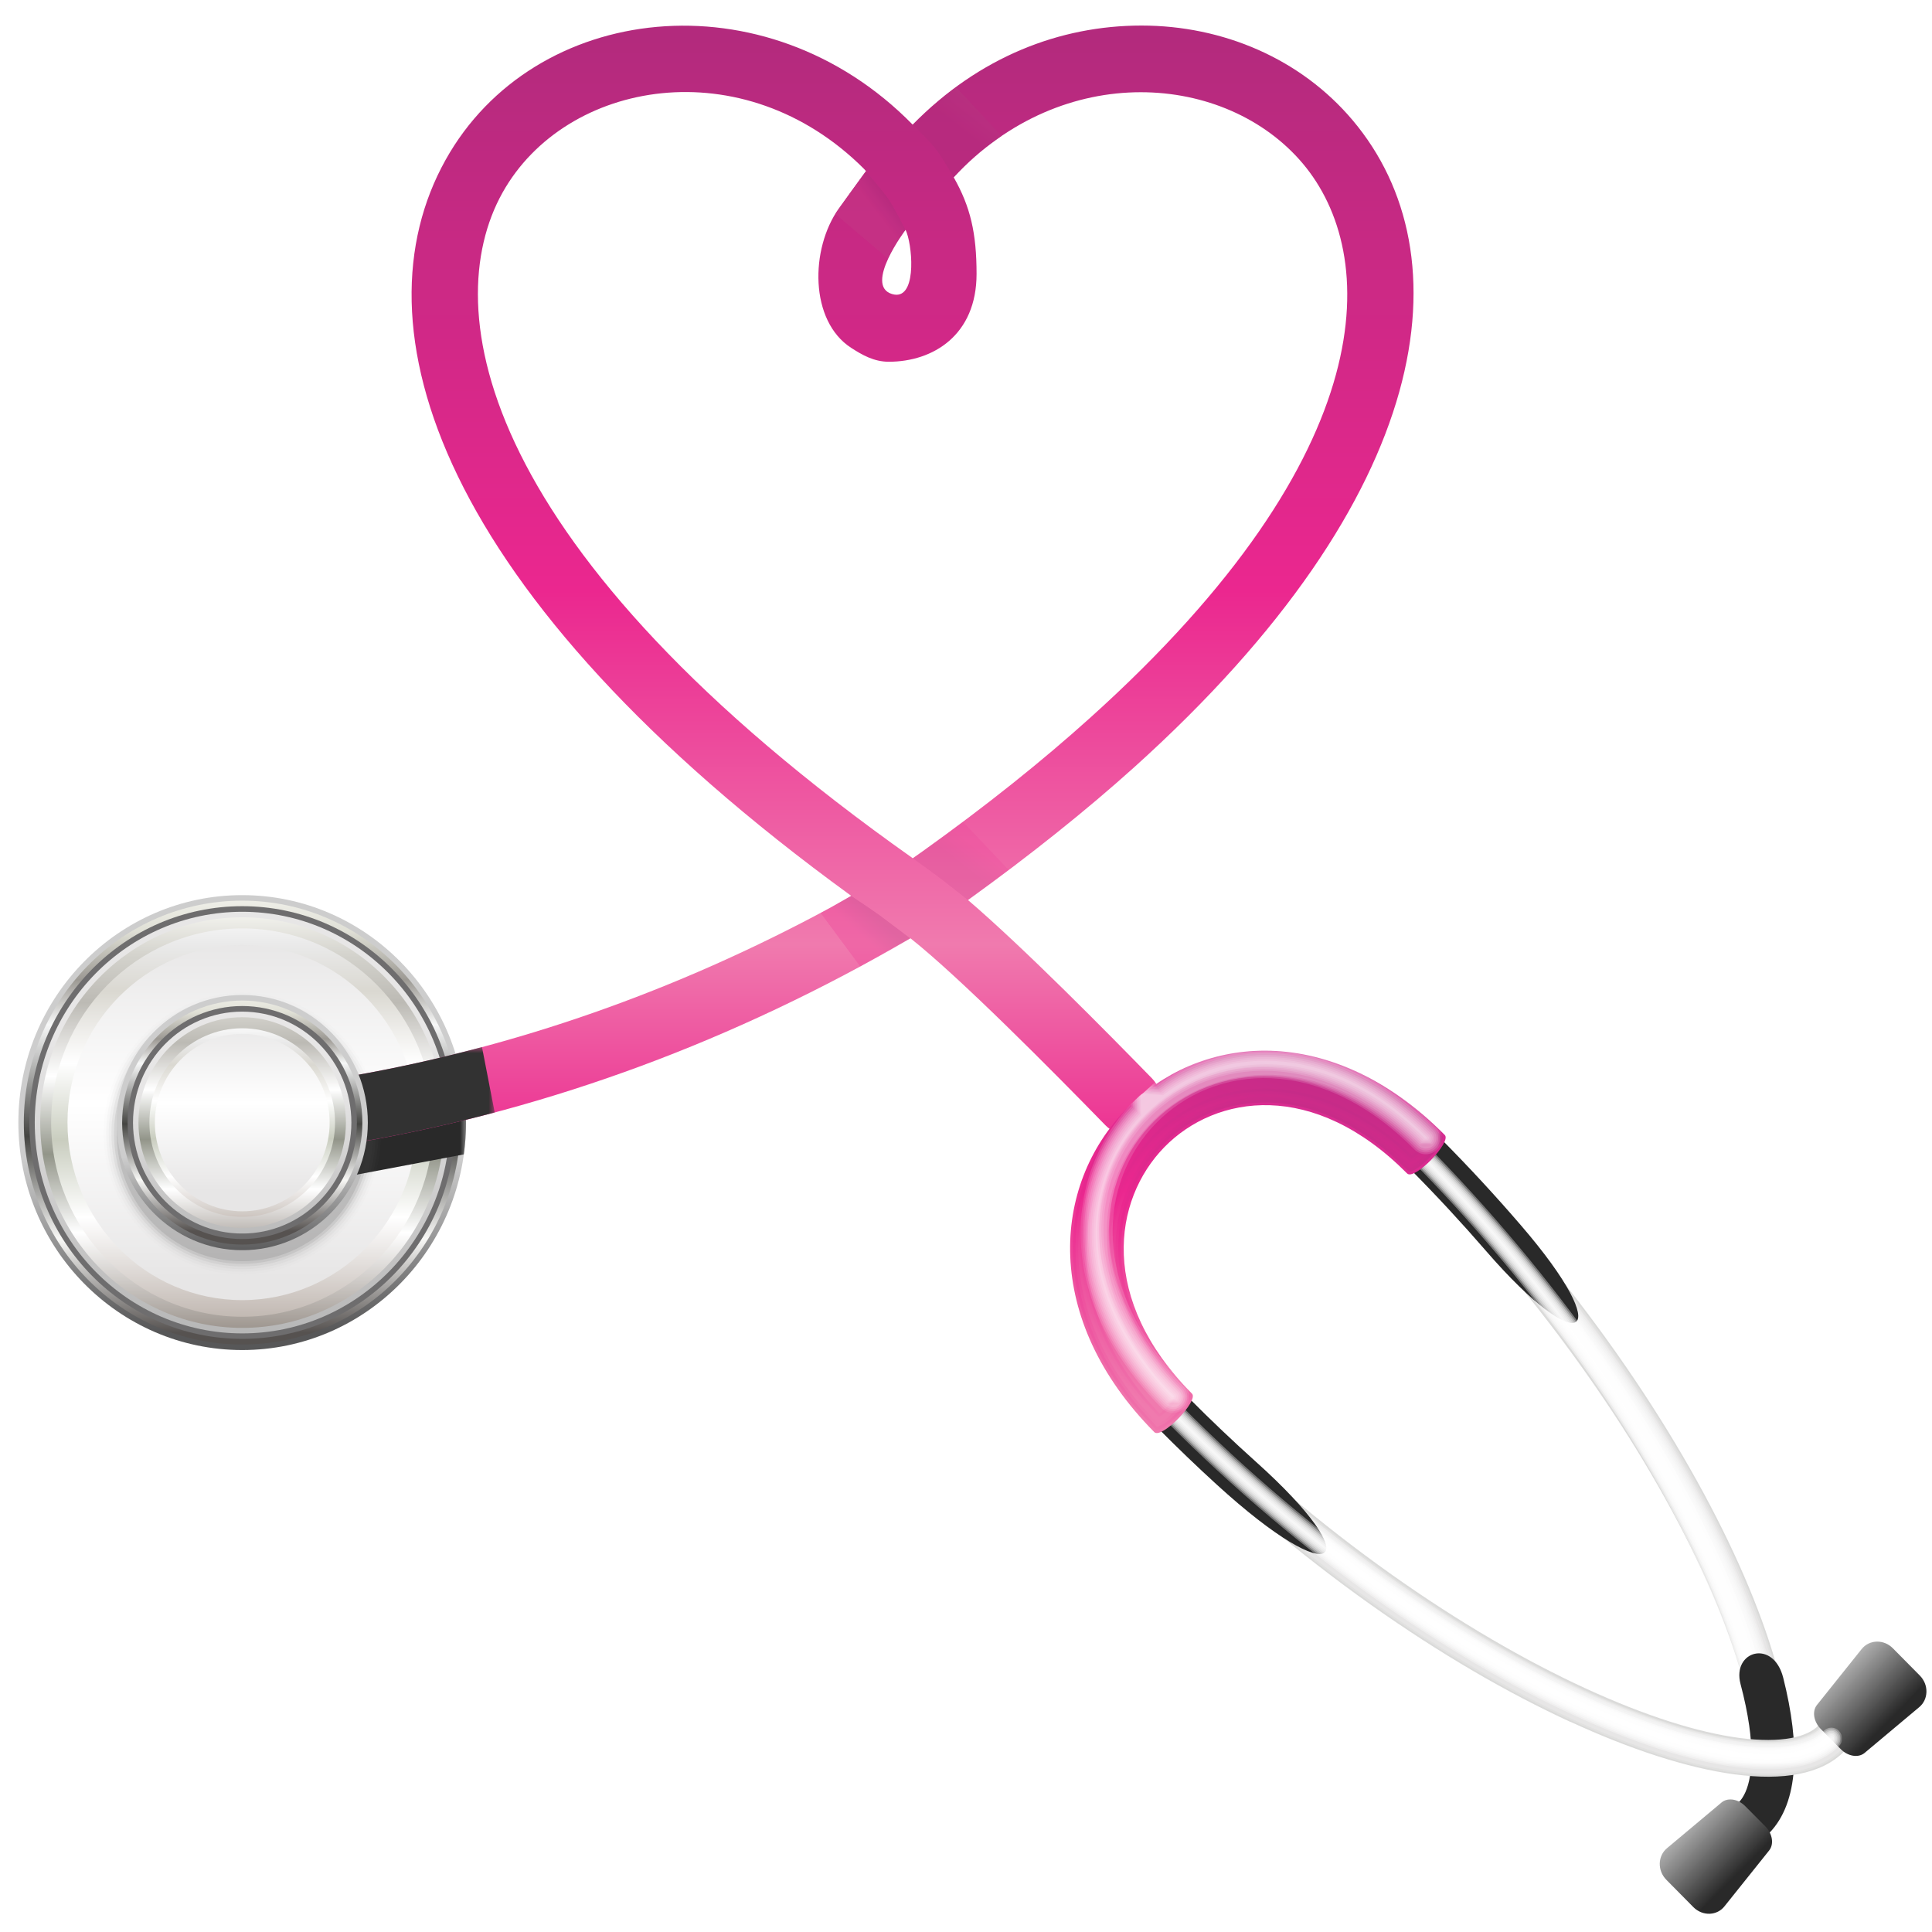 <?xml version="1.0" encoding="UTF-8"?> <svg xmlns="http://www.w3.org/2000/svg" xmlns:xlink="http://www.w3.org/1999/xlink" id="Layer_2" viewBox="0 0 314.62 314.62"><defs><style> .cls-1 { clip-path: url(#clippath-76); } .cls-2 { fill: #8c8c8c; } .cls-2, .cls-3, .cls-4, .cls-5, .cls-6, .cls-7, .cls-8, .cls-9, .cls-10, .cls-11, .cls-12, .cls-13 { fill-rule: evenodd; } .cls-14 { clip-path: url(#clippath-51); } .cls-15 { clip-path: url(#clippath-34); } .cls-16 { fill: url(#linear-gradient-15); } .cls-17 { fill: url(#linear-gradient-13); } .cls-18 { clip-path: url(#clippath-107); } .cls-19 { fill: url(#linear-gradient-28); } .cls-20 { clip-path: url(#clippath-38); } .cls-21 { clip-path: url(#clippath-21); } .cls-22 { opacity: .02; } .cls-23 { clip-path: url(#clippath-6); } .cls-24 { clip-path: url(#clippath-7); } .cls-25 { clip-path: url(#clippath-17); } .cls-26 { clip-path: url(#clippath-80); } .cls-27 { clip-path: url(#clippath-31); } .cls-28 { mask: url(#mask-5); } .cls-29 { clip-path: url(#clippath-79); } .cls-30 { clip-path: url(#clippath-75); } .cls-31 { clip-path: url(#clippath-15); } .cls-32 { clip-path: url(#clippath-33); } .cls-33 { clip-path: url(#clippath-61); } .cls-3 { fill: #cdcecd; } .cls-34 { clip-path: url(#clippath-100); } .cls-35 { clip-path: url(#clippath-18); } .cls-36 { clip-path: url(#clippath-47); } .cls-37 { clip-path: url(#clippath-4); } .cls-38 { clip-path: url(#clippath-71); } .cls-39 { fill: url(#linear-gradient-2); } .cls-40 { opacity: .24; } .cls-41 { clip-path: url(#clippath-22); } .cls-42 { mask: url(#mask-1); } .cls-43 { filter: url(#luminosity-invert-3); } .cls-44 { clip-path: url(#clippath-103); } .cls-45 { clip-path: url(#clippath-23); } .cls-46 { fill: url(#linear-gradient-25); } .cls-47 { opacity: .1; } .cls-48 { fill: url(#linear-gradient-10); } .cls-49 { fill: url(#linear-gradient-12); } .cls-50 { fill: url(#linear-gradient-27); } .cls-51 { clip-path: url(#clippath-82); } .cls-52 { clip-path: url(#clippath-54); } .cls-53 { clip-path: url(#clippath-66); } .cls-54 { mask: url(#mask-10); } .cls-55 { mask: url(#mask-6); } .cls-56 { clip-path: url(#clippath-9); } .cls-57 { mask: url(#mask-7); } .cls-58 { clip-path: url(#clippath-102); } .cls-59 { opacity: .11; } .cls-60 { clip-path: url(#clippath-70); } .cls-61 { clip-path: url(#clippath-10); } .cls-62 { clip-path: url(#clippath-42); } .cls-63 { clip-path: url(#clippath-59); } .cls-64, .cls-5 { fill: #fff; } .cls-65 { mask: url(#mask); } .cls-66 { clip-path: url(#clippath-43); } .cls-67 { clip-path: url(#clippath-64); } .cls-68 { opacity: .14; } .cls-69 { opacity: .04; } .cls-70 { clip-path: url(#clippath-101); } .cls-71 { clip-path: url(#clippath-25); } .cls-4 { fill: #e1e1e0; } .cls-72 { clip-path: url(#clippath-27); } .cls-73 { opacity: .25; } .cls-74 { clip-path: url(#clippath-109); } .cls-75 { clip-path: url(#clippath-60); } .cls-76 { fill: url(#linear-gradient-26); } .cls-77 { clip-path: url(#clippath-93); } .cls-6 { fill: #363737; } .cls-78 { clip-path: url(#clippath-11); } .cls-79 { clip-path: url(#clippath-57); } .cls-80 { clip-path: url(#clippath-88); } .cls-81, .cls-82 { fill: none; } .cls-83 { fill: url(#linear-gradient-4); } .cls-84 { clip-path: url(#clippath-85); } .cls-85 { fill: url(#linear-gradient-35); } .cls-86 { fill: url(#linear-gradient-30); } .cls-87 { clip-path: url(#clippath-105); } .cls-88 { clip-path: url(#clippath-36); } .cls-89 { clip-path: url(#clippath-92); } .cls-90 { clip-path: url(#clippath-35); } .cls-91 { clip-path: url(#clippath-98); } .cls-92 { filter: url(#luminosity-invert-6); } .cls-93 { clip-path: url(#clippath-48); } .cls-94 { fill: url(#radial-gradient); } .cls-95 { clip-path: url(#clippath-104); } .cls-96 { mask: url(#mask-8); } .cls-97 { fill: url(#radial-gradient-3); } .cls-98 { clip-path: url(#clippath-28); } .cls-99 { mask: url(#mask-2); } .cls-100 { mask: url(#mask-9); } .cls-101 { fill: url(#linear-gradient-3); } .cls-102 { fill: url(#linear-gradient-34); } .cls-103 { clip-path: url(#clippath-1); } .cls-104 { clip-path: url(#clippath-56); } .cls-105 { clip-path: url(#clippath-108); } .cls-7 { fill: #dadad9; } .cls-106 { fill: url(#linear-gradient-5); } .cls-107 { filter: url(#luminosity-invert-4); } .cls-108 { fill: url(#linear-gradient-22); } .cls-109 { fill: url(#linear-gradient-24); } .cls-110 { clip-path: url(#clippath-90); } .cls-111 { clip-path: url(#clippath-45); } .cls-112 { isolation: isolate; } .cls-113 { clip-path: url(#clippath-99); } .cls-114 { clip-path: url(#clippath-89); } .cls-115 { clip-path: url(#clippath-46); } .cls-116 { clip-path: url(#clippath-40); } .cls-117 { clip-path: url(#clippath-96); } .cls-118 { clip-path: url(#clippath-5); } .cls-119 { clip-path: url(#clippath-20); } .cls-120 { clip-path: url(#clippath-95); } .cls-121 { fill: url(#linear-gradient-33); } .cls-122 { filter: url(#luminosity-invert-9); } .cls-123 { clip-path: url(#clippath-8); } .cls-124 { fill: url(#linear-gradient-8); } .cls-125 { clip-path: url(#clippath-52); } .cls-126 { clip-path: url(#clippath-41); } .cls-127 { filter: url(#luminosity-invert-7); } .cls-128 { clip-path: url(#clippath-67); } .cls-129 { clip-path: url(#clippath-74); } .cls-130 { clip-path: url(#clippath-3); } .cls-131 { clip-path: url(#clippath-26); } .cls-132 { clip-path: url(#clippath-91); } .cls-133 { fill: url(#radial-gradient-2); } .cls-134 { opacity: 0; } .cls-135 { clip-path: url(#clippath-12); } .cls-136 { clip-path: url(#clippath-50); } .cls-137 { fill: url(#linear-gradient-14); } .cls-138 { clip-path: url(#clippath-14); } .cls-139 { fill: url(#linear-gradient-29); } .cls-82 { clip-rule: evenodd; } .cls-140 { fill: url(#linear-gradient-20); } .cls-141 { fill: url(#radial-gradient-4); } .cls-8 { fill: #505050; } .cls-142 { fill: url(#linear-gradient-17); } .cls-143 { clip-path: url(#clippath-97); } .cls-144 { fill: url(#linear-gradient-7); } .cls-145 { clip-path: url(#clippath-30); } .cls-146 { clip-path: url(#clippath-77); } .cls-147 { clip-path: url(#clippath-19); } .cls-148 { fill: url(#linear-gradient-9); } .cls-149 { clip-path: url(#clippath-78); } .cls-150 { opacity: .05; } .cls-151 { fill: url(#linear-gradient-11); } .cls-152 { clip-path: url(#clippath-72); } .cls-153 { clip-path: url(#clippath-84); } .cls-154 { clip-path: url(#clippath-32); } .cls-155 { fill: url(#linear-gradient-19); } .cls-156 { fill: url(#linear-gradient-6); } .cls-157 { opacity: .07; } .cls-158 { clip-path: url(#clippath-55); } .cls-159 { opacity: .09; } .cls-160 { mask: url(#mask-11); } .cls-161 { clip-path: url(#clippath-73); } .cls-162 { clip-path: url(#clippath-53); } .cls-163 { opacity: .82; } .cls-164 { clip-path: url(#clippath-39); } .cls-165 { fill: url(#linear-gradient-21); } .cls-9 { fill: #6e6d6e; } .cls-166 { mask: url(#mask-12); } .cls-167 { opacity: .37; } .cls-168 { filter: url(#luminosity-invert-8); } .cls-169 { clip-path: url(#clippath-81); } .cls-170 { clip-path: url(#clippath-106); } .cls-171 { clip-path: url(#clippath-16); } .cls-172 { clip-path: url(#clippath-2); } .cls-173 { mask: url(#mask-4); } .cls-174 { clip-path: url(#clippath-29); } .cls-10 { fill: #292929; } .cls-175 { clip-path: url(#clippath-49); } .cls-11 { fill: #323232; } .cls-176 { fill: url(#linear-gradient-32); } .cls-177 { filter: url(#luminosity-invert-2); } .cls-178 { clip-path: url(#clippath-37); } .cls-12 { fill: #e7e6e6; } .cls-179 { clip-path: url(#clippath-58); } .cls-180 { clip-path: url(#clippath-13); } .cls-181 { fill: url(#linear-gradient-16); } .cls-182 { filter: url(#luminosity-invert); } .cls-183 { clip-path: url(#clippath-86); } .cls-184 { fill: url(#linear-gradient); } .cls-185 { clip-path: url(#clippath-63); } .cls-186 { clip-path: url(#clippath-24); } .cls-187 { fill: url(#linear-gradient-23); } .cls-188 { fill: url(#linear-gradient-31); } .cls-189 { clip-path: url(#clippath-94); } .cls-190 { filter: url(#luminosity-invert-5); } .cls-191 { clip-path: url(#clippath); } .cls-13 { fill: #adadae; } .cls-192 { opacity: .38; } .cls-193 { clip-path: url(#clippath-87); } .cls-194 { clip-path: url(#clippath-68); } .cls-195 { clip-path: url(#clippath-83); } .cls-196 { clip-path: url(#clippath-65); } .cls-197 { clip-path: url(#clippath-44); } .cls-198 { fill: url(#linear-gradient-18); } .cls-199 { mask: url(#mask-3); } .cls-200 { clip-path: url(#clippath-62); } .cls-201 { opacity: .62; } .cls-202 { clip-path: url(#clippath-69); } </style><clipPath id="clippath"><rect class="cls-81" width="314.62" height="314.62"></rect></clipPath><clipPath id="clippath-1"><rect class="cls-81" width="314.62" height="314.62"></rect></clipPath><clipPath id="clippath-2"><path class="cls-81" d="M2.99,182.81c0,20.44,16.34,37.04,36.45,37.04s36.45-16.59,36.45-37.04-16.34-37.04-36.45-37.04S2.99,162.36,2.99,182.81"></path></clipPath><linearGradient id="linear-gradient" x1="575.65" y1="146.79" x2="576.62" y2="146.79" gradientTransform="translate(4286.99 16876.09) rotate(-90) scale(28.94 -28.94)" gradientUnits="userSpaceOnUse"><stop offset="0" stop-color="#575758"></stop><stop offset="1" stop-color="#cdcdcd"></stop></linearGradient><clipPath id="clippath-3"><path class="cls-81" d="M3.88,182.81c0,19.95,15.93,36.14,35.56,36.14s35.56-16.19,35.56-36.14-15.93-36.14-35.56-36.14S3.88,162.86,3.88,182.81"></path></clipPath><linearGradient id="linear-gradient-2" x1="584.86" y1="118.82" x2="585.83" y2="118.82" gradientTransform="translate(-8858.56 -43650) rotate(90) scale(74.88 -74.88)" gradientUnits="userSpaceOnUse"><stop offset="0" stop-color="#f5f5f0"></stop><stop offset=".1" stop-color="#e0e0d6"></stop><stop offset=".21" stop-color="#9c9993"></stop><stop offset=".31" stop-color="#f7f8f8"></stop><stop offset=".56" stop-color="#454542"></stop><stop offset=".79" stop-color="#f8f8f6"></stop><stop offset="1" stop-color="#565250"></stop></linearGradient><clipPath id="clippath-4"><rect class="cls-81" width="314.62" height="314.62"></rect></clipPath><clipPath id="clippath-5"><path class="cls-81" d="M5.66,182.81c0,18.95,15.14,34.33,33.79,34.33s33.79-15.38,33.79-34.33-15.14-34.33-33.79-34.33-33.79,15.38-33.79,34.33"></path></clipPath><linearGradient id="linear-gradient-3" x1="578.53" y1="138.04" x2="579.49" y2="138.04" gradientTransform="translate(7095.79 29792.56) rotate(-90) scale(51.12 -51.12)" gradientUnits="userSpaceOnUse"><stop offset="0" stop-color="#b6b6b6"></stop><stop offset="1" stop-color="#e7e6e6"></stop></linearGradient><clipPath id="clippath-6"><path class="cls-81" d="M6.55,182.81c0,18.45,14.74,33.43,32.9,33.43s32.9-14.97,32.9-33.43-14.74-33.43-32.9-33.43-32.9,14.97-32.9,33.43"></path></clipPath><linearGradient id="linear-gradient-4" x1="584.92" y1="118.67" x2="585.88" y2="118.67" gradientTransform="translate(-8669.28 -42778.82) rotate(90) scale(73.39 -73.39)" gradientUnits="userSpaceOnUse"><stop offset="0" stop-color="#f5f5f0"></stop><stop offset=".1" stop-color="#d4d3cd"></stop><stop offset=".21" stop-color="#bcbab4"></stop><stop offset=".38" stop-color="#fff"></stop><stop offset=".56" stop-color="#929589"></stop><stop offset=".74" stop-color="#fff"></stop><stop offset="1" stop-color="#8d847c"></stop></linearGradient><clipPath id="clippath-7"><path class="cls-81" d="M8.33,182.81c0,17.45,13.94,31.62,31.12,31.62s31.12-14.17,31.12-31.62-13.94-31.62-31.12-31.62-31.12,14.16-31.12,31.62"></path></clipPath><linearGradient id="linear-gradient-5" x1="584.95" y1="118.57" x2="585.91" y2="118.57" gradientTransform="translate(-8555.75 -42256.26) rotate(90) scale(72.49 -72.49)" gradientUnits="userSpaceOnUse"><stop offset="0" stop-color="#fff"></stop><stop offset=".1" stop-color="#eaeaea"></stop><stop offset=".21" stop-color="#dad8d1"></stop><stop offset=".38" stop-color="#fff"></stop><stop offset=".56" stop-color="#c9cdbf"></stop><stop offset=".74" stop-color="#fff"></stop><stop offset="1" stop-color="#bbb1aa"></stop></linearGradient><clipPath id="clippath-8"><path class="cls-81" d="M10.99,182.81c0,15.96,12.74,28.91,28.45,28.91s28.45-12.95,28.45-28.91-12.74-28.91-28.45-28.91-28.45,12.95-28.45,28.91"></path></clipPath><linearGradient id="linear-gradient-6" x1="585.62" y1="116.55" x2="586.58" y2="116.55" gradientTransform="translate(-6714.94 -33784.27) rotate(90) scale(57.95 -57.95)" gradientUnits="userSpaceOnUse"><stop offset="0" stop-color="#e7e6e6"></stop><stop offset=".49" stop-color="#fff"></stop><stop offset="1" stop-color="#e7e6e6"></stop></linearGradient><clipPath id="clippath-9"><rect class="cls-81" width="314.62" height="314.62"></rect></clipPath><filter id="luminosity-invert" x="47.43" y="171.68" width="31.79" height="26.33" color-interpolation-filters="sRGB"><feColorMatrix result="cm" values="-1 0 0 0 1 0 -1 0 0 1 0 0 -1 0 1 0 0 0 1 0"></feColorMatrix></filter><clipPath id="clippath-10"><rect class="cls-81" x="50.75" y="177.03" width="25.14" height="15.64"></rect></clipPath><linearGradient id="linear-gradient-7" x1="587.55" y1="73.62" x2="588.51" y2="73.62" gradientTransform="translate(-787.4 -6610.79) rotate(90) scale(11.56 -11.56)" gradientUnits="userSpaceOnUse"><stop offset="0" stop-color="#373535"></stop><stop offset="1" stop-color="#fff"></stop></linearGradient><mask id="mask" x="47.43" y="171.68" width="31.79" height="26.33" maskUnits="userSpaceOnUse"><g class="cls-182"><g class="cls-112"><g class="cls-61"><rect class="cls-144" x="49.35" y="174.48" width="27.95" height="20.74" transform="translate(-38.74 18.23) rotate(-12.58)"></rect></g></g></g></mask><clipPath id="clippath-11"><rect class="cls-81" x="50.75" y="177.02" width="25.14" height="15.64"></rect></clipPath><clipPath id="clippath-12"><path class="cls-81" d="M145.26,47.88c-4.62-1.4,2.21-10.45,2.21-10.45,1.07,2.19,1.87,10.57-1.48,10.57-.22,0-.47-.04-.73-.12M81.83,31.38c10.29-18.43,39.27-23.47,58.87-3.88l.32.36-4.38,6.03c-4.76,6.65-4.79,18.38,1.96,22.75,1.76,1.14,3.71,2.27,6.13,2.27,7.24,0,14.3-4.35,14.3-14.3,0-6.64-1-10.95-3.72-15.73,17.79-19.18,44.39-17.04,56.86-2.23,12.35,14.68,13.53,46.89-34.62,90.22-7.8,7.03-16.88,14.31-27.36,21.8l-1.55,1.09C77.73,89.63,71.28,50.29,81.83,31.38M148.62,20.29C124.69-4.1,86.9.32,72.56,26.04c-14.97,26.83-1.69,70.6,66.05,119.84l-3.44,1.96c-25.25,13.64-51.34,22.7-77.66,27.33-2.9.51-4.85,3.32-4.35,6.27.51,2.95,3.27,4.93,6.18,4.41,30.31-5.34,60.24-16.35,88.93-33.05,8.01,6.34,23.05,21.52,31.73,30.43,2.07,2.13,5.45,2.14,7.55.04,2.09-2.1,2.11-5.54.04-7.67-7.34-7.53-20.76-21.15-29.95-29.03,10.2-7.36,19.21-14.57,27.01-21.58,49.36-44.43,54-83.58,35.65-105.38-8.45-10.04-21.13-15.45-34.42-15.45s-26.47,5.13-37.24,16.12"></path></clipPath><linearGradient id="linear-gradient-8" x1="581.25" y1="129.72" x2="582.21" y2="129.72" gradientTransform="translate(24575.39 109653.36) rotate(-90) scale(188.33 -188.33)" gradientUnits="userSpaceOnUse"><stop offset="0" stop-color="#ec2f91"></stop><stop offset=".18" stop-color="#f07aae"></stop><stop offset=".5" stop-color="#eb278f"></stop><stop offset="1" stop-color="#b32a7d"></stop></linearGradient><clipPath id="clippath-13"><rect class="cls-81" width="314.62" height="314.62"></rect></clipPath><clipPath id="clippath-14"><rect class="cls-81" x="16.44" y="161.23" width="46.02" height="46.76"></rect></clipPath><clipPath id="clippath-15"><rect class="cls-81" x="16.86" y="161.67" width="45.17" height="45.89"></rect></clipPath><clipPath id="clippath-16"><rect class="cls-81" x="17.29" y="162.1" width="44.31" height="45.02"></rect></clipPath><clipPath id="clippath-17"><rect class="cls-81" x="17.72" y="162.53" width="43.46" height="44.16"></rect></clipPath><clipPath id="clippath-18"><rect class="cls-81" x="18.14" y="162.97" width="42.6" height="43.29"></rect></clipPath><clipPath id="clippath-19"><rect class="cls-81" x="18.57" y="163.4" width="41.75" height="42.42"></rect></clipPath><clipPath id="clippath-20"><rect class="cls-81" x="19" y="163.83" width="40.9" height="41.55"></rect></clipPath><filter id="luminosity-invert-2" x="50.08" y="165.99" width="33.06" height="24.9" color-interpolation-filters="sRGB"><feColorMatrix result="cm" values="-1 0 0 0 1 0 -1 0 0 1 0 0 -1 0 1 0 0 0 1 0"></feColorMatrix></filter><clipPath id="clippath-21"><rect class="cls-81" x="52.65" y="170.51" width="27.92" height="15.85"></rect></clipPath><linearGradient id="linear-gradient-9" x1="566.81" y1="124.22" x2="567.77" y2="124.22" gradientTransform="translate(-22224.15 5056.83) scale(39.27 -39.27)" xlink:href="#linear-gradient-7"></linearGradient><mask id="mask-1" x="50.08" y="165.99" width="33.06" height="24.9" maskUnits="userSpaceOnUse"><g class="cls-177"><g class="cls-112"><g class="cls-21"><rect class="cls-148" x="51.54" y="168.33" width="30.14" height="20.22" transform="translate(-28.43 13.38) rotate(-9.46)"></rect></g></g></g></mask><clipPath id="clippath-22"><rect class="cls-81" x="52.65" y="170.51" width="27.92" height="15.85"></rect></clipPath><clipPath id="clippath-23"><path class="cls-81" d="M19,182.81c0,11.47,9.16,20.78,20.45,20.78s20.45-9.31,20.45-20.78-9.16-20.78-20.45-20.78-20.45,9.31-20.45,20.78"></path></clipPath><linearGradient id="linear-gradient-10" x1="570.44" y1="162.58" x2="571.41" y2="162.58" gradientTransform="translate(2678.42 9462.46) rotate(-90) scale(16.23 -16.23)" xlink:href="#linear-gradient"></linearGradient><clipPath id="clippath-24"><path class="cls-81" d="M19.89,182.81c0,10.97,8.76,19.87,19.56,19.87s19.56-8.9,19.56-19.87-8.76-19.87-19.56-19.87-19.56,8.9-19.56,19.87"></path></clipPath><linearGradient id="linear-gradient-11" x1="586.97" y1="112.45" x2="587.93" y2="112.45" gradientTransform="translate(-4591.48 -24010.53) rotate(90) scale(41.18 -41.18)" xlink:href="#linear-gradient-2"></linearGradient><clipPath id="clippath-25"><rect class="cls-81" width="314.62" height="314.62"></rect></clipPath><clipPath id="clippath-26"><path class="cls-81" d="M21.66,182.81c0,9.97,7.97,18.07,17.78,18.07s17.78-8.09,17.78-18.07-7.97-18.07-17.78-18.07-17.78,8.09-17.78,18.07"></path></clipPath><linearGradient id="linear-gradient-12" x1="575.13" y1="148.32" x2="576.09" y2="148.32" gradientTransform="translate(4028.27 15668.55) rotate(-90) scale(26.89 -26.89)" xlink:href="#linear-gradient-3"></linearGradient><clipPath id="clippath-27"><path class="cls-81" d="M22.55,182.81c0,9.47,7.56,17.16,16.89,17.16s16.89-7.69,16.89-17.16-7.56-17.16-16.89-17.16-16.89,7.69-16.89,17.16"></path></clipPath><linearGradient id="linear-gradient-13" x1="586.41" y1="114.15" x2="587.37" y2="114.15" gradientTransform="translate(-5304.77 -27295.35) rotate(90) scale(46.82 -46.82)" xlink:href="#linear-gradient-4"></linearGradient><clipPath id="clippath-28"><path class="cls-81" d="M24.33,182.81c0,8.48,6.77,15.36,15.11,15.36s15.12-6.88,15.12-15.36-6.77-15.36-15.12-15.36-15.11,6.88-15.11,15.36"></path></clipPath><linearGradient id="linear-gradient-14" x1="587.76" y1="110.04" x2="588.73" y2="110.04" gradientTransform="translate(-3835 -20528.76) rotate(90) scale(35.21 -35.21)" xlink:href="#linear-gradient-5"></linearGradient><clipPath id="clippath-29"><path class="cls-81" d="M25.22,182.81c0,7.98,6.38,14.45,14.23,14.45s14.23-6.48,14.23-14.45-6.38-14.45-14.23-14.45-14.23,6.48-14.23,14.45"></path></clipPath><linearGradient id="linear-gradient-15" x1="588.94" y1="106.47" x2="589.91" y2="106.47" gradientTransform="translate(-3045.59 -16895.72) rotate(90) scale(28.97 -28.97)" xlink:href="#linear-gradient-6"></linearGradient><clipPath id="clippath-30"><rect class="cls-81" width="314.62" height="314.62"></rect></clipPath><clipPath id="clippath-31"><rect class="cls-81" x="230.45" y="185.31" width="60" height="111.57"></rect></clipPath><clipPath id="clippath-32"><rect class="cls-81" x="230.72" y="185.58" width="59.48" height="111.04"></rect></clipPath><clipPath id="clippath-33"><rect class="cls-81" x="230.98" y="185.85" width="58.95" height="110.51"></rect></clipPath><clipPath id="clippath-34"><rect class="cls-81" x="231.24" y="186.11" width="58.44" height="109.98"></rect></clipPath><clipPath id="clippath-35"><rect class="cls-81" x="231.5" y="186.37" width="57.91" height="109.45"></rect></clipPath><clipPath id="clippath-36"><rect class="cls-81" x="231.76" y="186.64" width="57.4" height="108.92"></rect></clipPath><clipPath id="clippath-37"><rect class="cls-81" x="232.02" y="186.96" width="56.87" height="108.28"></rect></clipPath><filter id="luminosity-invert-3" x="209.42" y="166.41" width="73.03" height="73.03" color-interpolation-filters="sRGB"><feColorMatrix result="cm" values="-1 0 0 0 1 0 -1 0 0 1 0 0 -1 0 1 0 0 0 1 0"></feColorMatrix></filter><clipPath id="clippath-38"><rect class="cls-81" x="228.43" y="184.03" width="35" height="37.78" transform="translate(-.71 .87) rotate(-.2)"></rect></clipPath><linearGradient id="linear-gradient-16" x1="574.75" y1="111.9" x2="575.71" y2="111.9" gradientTransform="translate(-3956.9 -21428.31) rotate(90) scale(37.56 -37.56)" xlink:href="#linear-gradient-7"></linearGradient><mask id="mask-2" x="209.42" y="166.41" width="73.03" height="73.03" maskUnits="userSpaceOnUse"><g class="cls-43"><g class="cls-112"><g class="cls-20"><rect class="cls-181" x="220.11" y="177.1" width="51.65" height="51.63" transform="translate(-71.34 234.47) rotate(-45.2)"></rect></g></g></g></mask><clipPath id="clippath-39"><rect class="cls-81" x="228.37" y="183.97" width="35.13" height="37.9"></rect></clipPath><filter id="luminosity-invert-4" x="228.31" y="184.89" width="60.83" height="112.41" color-interpolation-filters="sRGB"><feColorMatrix result="cm" values="-1 0 0 0 1 0 -1 0 0 1 0 0 -1 0 1 0 0 0 1 0"></feColorMatrix></filter><clipPath id="clippath-40"><rect class="cls-81" x="228.9" y="185.22" width="59.65" height="111.76" transform="translate(-.85 .91) rotate(-.2)"></rect></clipPath><radialGradient id="radial-gradient" cx="563.09" cy="120.62" fx="563.09" fy="120.62" r=".97" gradientTransform="translate(-17131.97 4028) scale(30.9 -31.4)" gradientUnits="userSpaceOnUse"><stop offset="0" stop-color="#373535"></stop><stop offset="1" stop-color="#fff"></stop></radialGradient><mask id="mask-3" x="228.31" y="184.89" width="60.83" height="112.41" maskUnits="userSpaceOnUse"><g class="cls-107"><g class="cls-112"><g class="cls-116"><rect class="cls-94" x="228.51" y="185" width="60.44" height="112.2" transform="translate(-.87 .94) rotate(-.21)"></rect></g></g></g></mask><clipPath id="clippath-41"><rect class="cls-81" x="228.71" y="185.11" width="60.04" height="111.98"></rect></clipPath><clipPath id="clippath-42"><rect class="cls-81" x="228.71" y="185.32" width="60" height="111.57"></rect></clipPath><clipPath id="clippath-43"><rect class="cls-81" x="228.97" y="185.59" width="59.48" height="111.04"></rect></clipPath><clipPath id="clippath-44"><rect class="cls-81" x="229.24" y="185.85" width="58.95" height="110.51"></rect></clipPath><clipPath id="clippath-45"><rect class="cls-81" x="229.49" y="186.12" width="58.44" height="109.98"></rect></clipPath><clipPath id="clippath-46"><rect class="cls-81" x="229.76" y="186.38" width="57.91" height="109.45"></rect></clipPath><clipPath id="clippath-47"><rect class="cls-81" x="230.02" y="186.65" width="57.39" height="108.92"></rect></clipPath><clipPath id="clippath-48"><rect class="cls-81" x="230.28" y="186.96" width="56.87" height="108.28"></rect></clipPath><filter id="luminosity-invert-5" x="280.62" y="266.44" width="13.7" height="33.85" color-interpolation-filters="sRGB"><feColorMatrix result="cm" values="-1 0 0 0 1 0 -1 0 0 1 0 0 -1 0 1 0 0 0 1 0"></feColorMatrix></filter><clipPath id="clippath-49"><rect class="cls-81" x="281.76" y="266.85" width="11.41" height="33.03" transform="translate(-.99 1.01) rotate(-.2)"></rect></clipPath><radialGradient id="radial-gradient-2" cx="566.42" cy="110.18" fx="566.42" fy="110.18" r=".97" gradientTransform="translate(-21046.71 2147.52) rotate(-1.96) scale(37.72 -10.26) skewX(.02)" xlink:href="#radial-gradient"></radialGradient><mask id="mask-4" x="280.62" y="266.44" width="13.7" height="33.85" maskUnits="userSpaceOnUse"><g class="cls-190"><g class="cls-112"><g class="cls-175"><polygon class="cls-133" points="280.62 266.87 293.22 266.44 294.32 299.86 281.72 300.29 280.62 266.87"></polygon></g></g></g></mask><clipPath id="clippath-50"><rect class="cls-81" x="281.71" y="266.83" width="11.53" height="33.07"></rect></clipPath><clipPath id="clippath-51"><rect class="cls-81" x="189.3" y="227.43" width="110.66" height="59.81"></rect></clipPath><clipPath id="clippath-52"><rect class="cls-81" x="189.57" y="227.69" width="110.14" height="59.28"></rect></clipPath><clipPath id="clippath-53"><rect class="cls-81" x="189.82" y="227.96" width="109.63" height="58.75"></rect></clipPath><clipPath id="clippath-54"><rect class="cls-81" x="190.08" y="228.22" width="109.1" height="58.22"></rect></clipPath><clipPath id="clippath-55"><rect class="cls-81" x="190.35" y="228.49" width="108.58" height="57.69"></rect></clipPath><clipPath id="clippath-56"><rect class="cls-81" x="190.6" y="228.76" width="108.06" height="57.16"></rect></clipPath><clipPath id="clippath-57"><rect class="cls-81" x="190.87" y="229.07" width="107.53" height="56.58"></rect></clipPath><clipPath id="clippath-58"><path class="cls-81" d="M303.15,268.56l-7.27,9.09c-.83,1.05-.51,2.75.62,3.9l3.28,3.31c1.14,1.14,2.82,1.45,3.85.61l8.89-7.45c1.51-1.23,1.64-3.63.1-5.18l-4.37-4.42c-.73-.74-1.65-1.09-2.55-1.09-.98,0-1.92.43-2.55,1.23"></path></clipPath><linearGradient id="linear-gradient-17" x1="566.91" y1="97.08" x2="567.88" y2="97.08" gradientTransform="translate(-1509.65 -10332.4) rotate(90) scale(18.69 -18.69)" gradientUnits="userSpaceOnUse"><stop offset="0" stop-color="#fff"></stop><stop offset="1" stop-color="#292929"></stop></linearGradient><clipPath id="clippath-59"><path class="cls-81" d="M280.37,293.51l-8.89,7.45c-1.51,1.23-1.64,3.63-.1,5.18l4.37,4.42c1.54,1.55,3.9,1.4,5.09-.14l7.27-9.09c.82-1.05.51-2.75-.62-3.9l-3.29-3.31c-.69-.7-1.59-1.09-2.42-1.09-.52,0-1.02.15-1.42.48"></path></clipPath><linearGradient id="linear-gradient-18" x1="566.91" y1="97.1" x2="567.88" y2="97.1" gradientTransform="translate(-1535.32 -10306.81) rotate(90) scale(18.69 -18.69)" xlink:href="#linear-gradient-17"></linearGradient><clipPath id="clippath-60"><rect class="cls-81" width="314.62" height="314.62"></rect></clipPath><filter id="luminosity-invert-6" x="170.37" y="208.14" width="69.58" height="69.58" color-interpolation-filters="sRGB"><feColorMatrix result="cm" values="-1 0 0 0 1 0 -1 0 0 1 0 0 -1 0 1 0 0 0 1 0"></feColorMatrix></filter><clipPath id="clippath-61"><rect class="cls-81" x="187.27" y="226.15" width="35.78" height="33.56" transform="translate(-.84 .72) rotate(-.2)"></rect></clipPath><linearGradient id="linear-gradient-19" x1="574.74" y1="111.94" x2="575.71" y2="111.94" gradientTransform="translate(-3995.86 -21369.32) rotate(90) scale(37.53 -37.53)" xlink:href="#linear-gradient-7"></linearGradient><mask id="mask-5" x="170.37" y="208.14" width="69.58" height="69.58" maskUnits="userSpaceOnUse"><g class="cls-92"><g class="cls-112"><g class="cls-33"><rect class="cls-155" x="180.57" y="218.32" width="49.19" height="49.2" transform="translate(-111.78 217.35) rotate(-45.2)"></rect></g></g></g></mask><clipPath id="clippath-62"><rect class="cls-81" x="187.22" y="226.08" width="35.9" height="33.69"></rect></clipPath><filter id="luminosity-invert-7" x="189.09" y="227.52" width="111.11" height="61.37" color-interpolation-filters="sRGB"><feColorMatrix result="cm" values="-1 0 0 0 1 0 -1 0 0 1 0 0 -1 0 1 0 0 0 1 0"></feColorMatrix></filter><clipPath id="clippath-63"><rect class="cls-81" x="189.41" y="228.12" width="110.47" height="60.16" transform="translate(-.91 .86) rotate(-.2)"></rect></clipPath><radialGradient id="radial-gradient-3" cx="556.03" cy="118.47" fx="556.03" fy="118.47" r=".97" gradientTransform="translate(-12290.5 3002.29) scale(22.59 -22.95)" xlink:href="#radial-gradient"></radialGradient><mask id="mask-6" x="189.09" y="227.52" width="111.11" height="61.37" maskUnits="userSpaceOnUse"><g class="cls-127"><g class="cls-112"><g class="cls-185"><rect class="cls-97" x="189.2" y="227.72" width="110.89" height="60.97" transform="translate(-.94 .89) rotate(-.21)"></rect></g></g></g></mask><clipPath id="clippath-64"><rect class="cls-81" x="189.3" y="227.92" width="110.68" height="60.56"></rect></clipPath><clipPath id="clippath-65"><rect class="cls-81" x="189.31" y="228.32" width="110.66" height="59.81"></rect></clipPath><clipPath id="clippath-66"><rect class="cls-81" x="189.57" y="228.58" width="110.14" height="59.28"></rect></clipPath><clipPath id="clippath-67"><rect class="cls-81" x="189.82" y="228.85" width="109.63" height="58.75"></rect></clipPath><clipPath id="clippath-68"><rect class="cls-81" x="190.09" y="229.11" width="109.1" height="58.22"></rect></clipPath><clipPath id="clippath-69"><rect class="cls-81" x="190.35" y="229.38" width="108.58" height="57.69"></rect></clipPath><clipPath id="clippath-70"><rect class="cls-81" x="190.61" y="229.64" width="108.06" height="57.16"></rect></clipPath><clipPath id="clippath-71"><rect class="cls-81" x="190.87" y="229.96" width="107.53" height="56.58"></rect></clipPath><clipPath id="clippath-72"><path class="cls-81" d="M183.44,180.59c-12.2,12.47-13.71,34.21,4.54,52.63,1.18,1.19,7.28-5.11,6.13-6.27-15.18-15.31-12.92-31.52-4.5-40.14,8.39-8.58,24.31-11.06,39.54,4.29,1.18,1.19,7.27-5.11,6.13-6.27-9.52-9.6-19.87-13.73-29.32-13.73-8.72,0-16.68,3.51-22.51,9.48"></path></clipPath><linearGradient id="linear-gradient-20" x1="576.87" y1="133.78" x2="577.84" y2="133.78" gradientTransform="translate(-39557.89 9415.9) scale(68.87 -68.87)" gradientUnits="userSpaceOnUse"><stop offset="0" stop-color="#f07aae"></stop><stop offset=".5" stop-color="#eb278f"></stop><stop offset="1" stop-color="#cf2e90"></stop></linearGradient><clipPath id="clippath-73"><path class="cls-81" d="M183.74,180.91c-11.24,11.51-13.32,31.08,1.39,48.54l3.13,3.42.61-.08c1.51-.58,4.25-3.42,4.82-4.94l.08-.62-2.63-2.86c-12.36-14.59-9.91-29.59-1.84-37.86,8.04-8.23,22.79-10.88,37.26,1.59l2.85,2.66.61-.09c1.51-.58,4.25-3.42,4.82-4.94l.08-.61-3.39-3.16c-8.45-7.24-17.36-10.4-25.57-10.4-8.61,0-16.46,3.47-22.21,9.35"></path></clipPath><linearGradient id="linear-gradient-21" x1="576.8" y1="133.89" x2="577.76" y2="133.89" gradientTransform="translate(-38998.14 9294.11) scale(67.9 -67.9)" gradientUnits="userSpaceOnUse"><stop offset="0" stop-color="#f07aae"></stop><stop offset=".5" stop-color="#eb278f"></stop><stop offset="1" stop-color="#c12c87"></stop></linearGradient><clipPath id="clippath-74"><path class="cls-81" d="M184.06,181.22c-11.06,11.32-13.17,30.63,1.41,47.94l2.94,3.21,1.23-.55c1.08-.76,2.37-2.09,3.1-3.19l.54-1.26-2.5-2.71c-12.48-14.74-10.07-30.02-1.81-38.47,8.22-8.41,23.23-11.04,37.86,1.56l2.69,2.52,1.25-.56c1.08-.76,2.38-2.09,3.12-3.19l.52-1.24-3.18-2.97c-8.37-7.18-17.18-10.3-25.29-10.3-8.51,0-16.25,3.43-21.9,9.22"></path></clipPath><linearGradient id="linear-gradient-22" x1="576.71" y1="134" x2="577.68" y2="134" gradientTransform="translate(-38418.09 9168.04) scale(66.91 -66.91)" xlink:href="#linear-gradient-21"></linearGradient><clipPath id="clippath-75"><path class="cls-81" d="M184.37,181.54c-10.89,11.14-13.02,30.19,1.43,47.33l2.73,2.98.97-.48c.96-.7,2.11-1.88,2.79-2.86l.48-1.03-2.33-2.54c-12.61-14.9-10.22-30.43-1.79-39.07,8.41-8.6,23.67-11.2,38.46,1.53l2.52,2.35,1.02-.5c.97-.7,2.12-1.88,2.79-2.86l.46-.98-2.95-2.76c-8.3-7.11-17-10.19-25-10.19-8.4,0-16.03,3.4-21.59,9.08"></path></clipPath><linearGradient id="linear-gradient-23" x1="576.63" y1="134.11" x2="577.59" y2="134.11" gradientTransform="translate(-37827.26 9039.65) scale(65.9 -65.9)" xlink:href="#linear-gradient-21"></linearGradient><clipPath id="clippath-76"><path class="cls-81" d="M184.69,181.85c-10.7,10.95-12.87,29.74,1.45,46.73l2.5,2.73.71-.38c.87-.65,1.9-1.71,2.52-2.59l.39-.78-2.15-2.34c-12.73-15.06-10.38-30.85-1.75-39.67,8.57-8.78,24.1-11.36,39.04,1.5l2.33,2.17.77-.41c.88-.65,1.9-1.71,2.54-2.59l.36-.71-2.72-2.52c-8.22-7.05-16.82-10.09-24.71-10.09-8.29,0-15.81,3.36-21.27,8.95"></path></clipPath><linearGradient id="linear-gradient-24" x1="576.54" y1="134.23" x2="577.5" y2="134.23" gradientTransform="translate(-37228.44 8909.54) scale(64.87 -64.87)" xlink:href="#linear-gradient-21"></linearGradient><clipPath id="clippath-77"><path class="cls-81" d="M185,182.17c-10.53,10.77-12.72,29.29,1.48,46.12l2.25,2.46.43-.24c.8-.6,1.73-1.55,2.31-2.36l.28-.51-1.96-2.13c-12.87-15.21-10.54-31.27-1.73-40.28,8.76-8.97,24.54-11.52,39.64,1.47l2.11,1.98.52-.29c.79-.6,1.72-1.55,2.29-2.36l.23-.43-2.45-2.28c-8.14-6.98-16.64-9.99-24.43-9.99-8.19,0-15.59,3.32-20.96,8.82"></path></clipPath><linearGradient id="linear-gradient-25" x1="576.44" y1="134.36" x2="577.41" y2="134.36" gradientTransform="translate(-36624.3 8778.26) scale(63.83 -63.83)" xlink:href="#linear-gradient-21"></linearGradient><clipPath id="clippath-78"><path class="cls-81" d="M185.32,182.48c-10.34,10.58-12.57,28.85,1.5,45.52l2.01,2.19.15-.09c.72-.56,1.55-1.42,2.08-2.15l.14-.25-1.75-1.91c-13-15.37-10.7-31.69-1.71-40.88,8.94-9.15,24.98-11.68,40.23,1.44l1.9,1.77.25-.15c.72-.56,1.55-1.42,2.08-2.15l.08-.14-2.17-2.02c-8.06-6.92-16.46-9.88-24.14-9.88-8.08,0-15.37,3.28-20.66,8.69"></path></clipPath><linearGradient id="linear-gradient-26" x1="576.35" y1="134.49" x2="577.31" y2="134.49" gradientTransform="translate(-36015.67 8645.74) scale(62.79 -62.79)" xlink:href="#linear-gradient-21"></linearGradient><clipPath id="clippath-79"><rect class="cls-81" width="314.62" height="314.62"></rect></clipPath><filter id="luminosity-invert-8" x="146.7" y="141.42" width="117.43" height="117.45" color-interpolation-filters="sRGB"><feColorMatrix result="cm" values="-1 0 0 0 1 0 -1 0 0 1 0 0 -1 0 1 0 0 0 1 0"></feColorMatrix></filter><clipPath id="clippath-80"><rect class="cls-81" x="175.98" y="170.26" width="58.88" height="59.77" transform="translate(-.7 .72) rotate(-.2)"></rect></clipPath><linearGradient id="linear-gradient-27" x1="576.55" y1="111.03" x2="577.51" y2="111.03" gradientTransform="translate(-3939.31 -21342.85) rotate(90) scale(37.33 -37.33)" xlink:href="#linear-gradient-7"></linearGradient><mask id="mask-7" x="146.7" y="141.42" width="117.43" height="117.45" maskUnits="userSpaceOnUse"><g class="cls-168"><g class="cls-112"><g class="cls-26"><rect class="cls-50" x="163.65" y="158.3" width="83.55" height="83.7" transform="translate(-79.82 170.22) rotate(-38.26)"></rect></g></g></g></mask><clipPath id="clippath-81"><rect class="cls-81" x="175.87" y="170.16" width="59.09" height="59.99"></rect></clipPath><clipPath id="clippath-82"><rect class="cls-81" x="175.98" y="170.26" width="58.83" height="59.83"></rect></clipPath><clipPath id="clippath-83"><rect class="cls-81" x="176.28" y="170.57" width="58.22" height="59.21"></rect></clipPath><clipPath id="clippath-84"><rect class="cls-81" x="176.58" y="170.88" width="57.62" height="58.59"></rect></clipPath><clipPath id="clippath-85"><rect class="cls-81" x="176.89" y="171.19" width="57.01" height="57.97"></rect></clipPath><clipPath id="clippath-86"><rect class="cls-81" x="177.19" y="171.5" width="56.4" height="56.94"></rect></clipPath><clipPath id="clippath-87"><rect class="cls-81" x="177.49" y="171.81" width="55.8" height="56.42"></rect></clipPath><clipPath id="clippath-88"><rect class="cls-81" x="177.8" y="172.11" width="55.19" height="55.89"></rect></clipPath><clipPath id="clippath-89"><rect class="cls-81" x="178.1" y="172.42" width="54.58" height="55.36"></rect></clipPath><clipPath id="clippath-90"><rect class="cls-81" x="178.41" y="172.73" width="53.96" height="54.83"></rect></clipPath><filter id="luminosity-invert-9" x="175.66" y="169.94" width="59.52" height="60.41" color-interpolation-filters="sRGB"><feColorMatrix result="cm" values="-1 0 0 0 1 0 -1 0 0 1 0 0 -1 0 1 0 0 0 1 0"></feColorMatrix></filter><clipPath id="clippath-91"><rect class="cls-81" x="175.98" y="170.26" width="58.88" height="59.77" transform="translate(-.7 .72) rotate(-.2)"></rect></clipPath><radialGradient id="radial-gradient-4" cx="562.92" cy="122.77" fx="562.92" fy="122.77" r=".97" gradientTransform="translate(-16970.99 6271.67) scale(30.51 -49.79) skewX(.01)" xlink:href="#radial-gradient"></radialGradient><mask id="mask-8" x="175.66" y="169.94" width="59.52" height="60.41" maskUnits="userSpaceOnUse"><g class="cls-122"><g class="cls-112"><g class="cls-132"><rect class="cls-141" x="175.77" y="170.05" width="59.3" height="60.2" transform="translate(-.72 .75) rotate(-.21)"></rect></g></g></g></mask><clipPath id="clippath-92"><rect class="cls-81" x="175.87" y="170.16" width="59.09" height="59.99"></rect></clipPath><clipPath id="clippath-93"><rect class="cls-81" x="175.98" y="170.26" width="58.83" height="59.83"></rect></clipPath><clipPath id="clippath-94"><rect class="cls-81" x="176.28" y="170.57" width="58.22" height="59.21"></rect></clipPath><clipPath id="clippath-95"><rect class="cls-81" x="176.58" y="170.88" width="57.62" height="58.59"></rect></clipPath><clipPath id="clippath-96"><rect class="cls-81" x="176.89" y="171.19" width="57.01" height="57.97"></rect></clipPath><clipPath id="clippath-97"><rect class="cls-81" x="177.19" y="171.5" width="56.4" height="56.94"></rect></clipPath><clipPath id="clippath-98"><rect class="cls-81" x="177.49" y="171.81" width="55.8" height="56.42"></rect></clipPath><clipPath id="clippath-99"><rect class="cls-81" x="177.8" y="172.11" width="55.19" height="55.89"></rect></clipPath><clipPath id="clippath-100"><rect class="cls-81" x="178.1" y="172.42" width="54.58" height="55.36"></rect></clipPath><clipPath id="clippath-101"><rect class="cls-81" x="178.41" y="172.73" width="53.96" height="54.83"></rect></clipPath><clipPath id="clippath-102"><rect class="cls-81" x="133.6" y="145.88" width="14.65" height="11.52"></rect></clipPath><clipPath id="clippath-103"><path class="cls-82" d="M133.6,148.67s1.6-.88,2.16-1.18c.73-.39,2.85-1.62,2.85-1.62,0,0,3.5,2.32,4.63,3.15,1.3.96,5.02,3.78,5.02,3.78,0,0-3.35,1.88-4.43,2.49-.96.54-3.76,2.11-3.76,2.11l-6.46-8.73Z"></path></clipPath><linearGradient id="linear-gradient-28" x1="447.39" y1="203.87" x2="448.36" y2="203.87" gradientTransform="translate(-1640.75 962.41) scale(3.98 -3.98)" gradientUnits="userSpaceOnUse"><stop offset="0" stop-color="#000"></stop><stop offset="1" stop-color="#999"></stop></linearGradient><mask id="mask-9" x="127.87" y="138.59" width="26.11" height="26.09" maskUnits="userSpaceOnUse"><rect class="cls-19" x="131.75" y="142.34" width="18.36" height="18.6" transform="translate(-66.05 155.32) rotate(-48.12)"></rect></mask><linearGradient id="linear-gradient-29" x1="447.39" y1="203.87" x2="448.36" y2="203.87" gradientTransform="translate(-1640.75 962.41) scale(3.98 -3.98)" gradientUnits="userSpaceOnUse"><stop offset="0" stop-color="#ec2f91"></stop><stop offset="1" stop-color="#b32a7d"></stop></linearGradient><clipPath id="clippath-104"><rect class="cls-81" x="148.64" y="133.81" width="15.67" height="12.77"></rect></clipPath><clipPath id="clippath-105"><path class="cls-82" d="M164.3,141.65s-2.85,2.13-3.37,2.49c-.65.45-3.32,2.44-3.32,2.44,0,0-3.04-2.41-4.08-3.21-1.28-.99-4.9-3.59-4.9-3.59,0,0,2.92-2.07,3.92-2.8.86-.63,4.29-3.16,4.29-3.16l7.45,7.84Z"></path></clipPath><linearGradient id="linear-gradient-30" x1="700.57" y1="48.59" x2="701.53" y2="48.59" gradientTransform="translate(3221.48 -72.21) rotate(-180) scale(4.37 -4.37)" xlink:href="#linear-gradient-28"></linearGradient><mask id="mask-10" x="142.43" y="126.19" width="28.09" height="28.01" maskUnits="userSpaceOnUse"><rect class="cls-86" x="146.61" y="130.09" width="19.73" height="20.21" transform="translate(-50.54 176.02) rotate(-51.68)"></rect></mask><linearGradient id="linear-gradient-31" x1="700.57" y1="48.59" x2="701.53" y2="48.59" gradientTransform="translate(3221.48 -72.21) rotate(-180) scale(4.37 -4.37)" xlink:href="#linear-gradient-29"></linearGradient><clipPath id="clippath-106"><rect class="cls-81" x="136.01" y="27.86" width="11.46" height="14.25"></rect></clipPath><clipPath id="clippath-107"><path class="cls-82" d="M136.01,34.85s1.81-2.55,2.35-3.35c.47-.68,2.65-3.64,2.65-3.64,0,0,2.89,3.38,3.68,4.53,1.02,1.48,2.77,5.03,2.77,5.03,0,0-.97,1.2-1.69,2.39-.56.92-1.2,2.3-1.2,2.3l-8.56-7.26Z"></path></clipPath><linearGradient id="linear-gradient-32" x1="492.64" y1="157.63" x2="493.61" y2="157.63" gradientTransform="translate(-3081.79 1065.45) scale(6.54 -6.54)" gradientUnits="userSpaceOnUse"><stop offset="0" stop-color="#fff"></stop><stop offset=".4" stop-color="#fff"></stop><stop offset=".53" stop-color="#ececec"></stop><stop offset=".78" stop-color="#bebebe"></stop><stop offset=".97" stop-color="#999"></stop><stop offset="1" stop-color="#999"></stop></linearGradient><mask id="mask-11" x="129.12" y="22.32" width="25.24" height="25.33" maskUnits="userSpaceOnUse"><rect class="cls-176" x="132.85" y="25.85" width="17.77" height="18.28" transform="translate(8.15 93.89) rotate(-37.66)"></rect></mask><linearGradient id="linear-gradient-33" x1="492.64" y1="157.63" x2="493.61" y2="157.63" gradientTransform="translate(-3081.79 1065.45) scale(6.54 -6.54)" gradientUnits="userSpaceOnUse"><stop offset="0" stop-color="#c53284"></stop><stop offset=".4" stop-color="#c53284"></stop><stop offset=".97" stop-color="#b32a7d"></stop><stop offset="1" stop-color="#b32a7d"></stop></linearGradient><clipPath id="clippath-108"><rect class="cls-81" x="148.62" y="14.18" width="14.51" height="14.71"></rect></clipPath><clipPath id="clippath-109"><path class="cls-82" d="M163.13,22.13s-3.24,2.27-4.71,3.55c-.72.63-3.12,3.21-3.12,3.21,0,0-1.67-2.84-2.64-4.24-.93-1.33-4.04-4.36-4.04-4.36,0,0,1.66-1.55,2.68-2.51.99-.92,4.38-3.6,4.38-3.6l7.45,7.95Z"></path></clipPath><linearGradient id="linear-gradient-34" x1="681.12" y1="62.45" x2="682.09" y2="62.45" gradientTransform="translate(3744.45 -307.24) rotate(-180) scale(5.26 -5.26)" gradientUnits="userSpaceOnUse"><stop offset="0" stop-color="#fff"></stop><stop offset="1" stop-color="#999"></stop></linearGradient><mask id="mask-12" x="141.46" y="7.12" width="28.82" height="28.83" maskUnits="userSpaceOnUse"><rect class="cls-102" x="145.61" y="11.28" width="20.54" height="20.51" transform="translate(42.32 130.47) rotate(-51.68)"></rect></mask><linearGradient id="linear-gradient-35" x1="681.12" y1="62.45" x2="682.09" y2="62.45" gradientTransform="translate(3744.45 -307.24) rotate(-180) scale(5.26 -5.26)" gradientUnits="userSpaceOnUse"><stop offset="0" stop-color="#b83480"></stop><stop offset="1" stop-color="#b32a7d"></stop></linearGradient></defs><g id="Layer_2-2" data-name="Layer_2"><g class="cls-191"><g class="cls-103"><g class="cls-172"><rect class="cls-184" x="2.99" y="145.77" width="72.91" height="74.08"></rect></g><g class="cls-130"><rect class="cls-39" x="3.88" y="146.67" width="71.13" height="72.27"></rect></g><g class="cls-37"><path class="cls-9" d="M39.45,147.57c19.14,0,34.67,15.78,34.67,35.23s-15.53,35.23-34.67,35.23-34.67-15.78-34.67-35.23,15.53-35.23,34.67-35.23"></path></g><g class="cls-118"><rect class="cls-101" x="5.66" y="148.48" width="67.57" height="68.66"></rect></g><g class="cls-23"><rect class="cls-83" x="6.55" y="149.38" width="65.79" height="66.85"></rect></g><g class="cls-24"><rect class="cls-106" x="8.33" y="151.19" width="62.24" height="63.24"></rect></g><g class="cls-123"><rect class="cls-156" x="10.99" y="153.9" width="56.9" height="57.82"></rect></g><g class="cls-56"><g class="cls-65"><g class="cls-112"><g class="cls-78"><path class="cls-10" d="M50.75,192.67l2.06-12.21,22.64-3.43c.28,1.88.44,3.81.44,5.78,0,1.76-.12,3.49-.36,5.18l-24.79,4.68Z"></path></g></g></g></g><g class="cls-135"><rect class="cls-124" x="52.65" y="-4.1" width="185.98" height="190.47"></rect></g><g class="cls-180"><g class="cls-134"><g class="cls-138"><path class="cls-3" d="M16.44,184.61c0-12.91,10.3-23.38,23.01-23.38s23.01,10.47,23.01,23.38-10.31,23.38-23.01,23.38-23.01-10.47-23.01-23.38"></path></g></g><g class="cls-22"><g class="cls-31"><path class="cls-13" d="M16.86,184.61c0-12.67,10.11-22.94,22.58-22.94s22.58,10.28,22.58,22.94-10.12,22.94-22.58,22.94-22.58-10.28-22.58-22.94"></path></g></g><g class="cls-69"><g class="cls-171"><path class="cls-2" d="M17.29,184.61c0-12.43,9.92-22.51,22.16-22.51s22.16,10.08,22.16,22.51-9.92,22.51-22.16,22.51-22.16-10.08-22.16-22.51"></path></g></g><g class="cls-150"><g class="cls-25"><path class="cls-9" d="M17.72,184.61c0-12.19,9.73-22.08,21.73-22.08s21.73,9.89,21.73,22.08-9.73,22.08-21.73,22.08-21.73-9.89-21.73-22.08"></path></g></g><g class="cls-157"><g class="cls-35"><path class="cls-8" d="M18.14,184.61c0-11.95,9.54-21.64,21.3-21.64s21.3,9.69,21.3,21.64-9.54,21.64-21.3,21.64-21.3-9.69-21.3-21.64"></path></g></g><g class="cls-159"><g class="cls-147"><path class="cls-6" d="M18.57,184.61c0-11.71,9.35-21.21,20.88-21.21s20.88,9.5,20.88,21.21-9.35,21.21-20.88,21.21-20.88-9.5-20.88-21.21"></path></g></g><g class="cls-59"><g class="cls-119"><path class="cls-10" d="M19,184.61c0-11.47,9.16-20.78,20.45-20.78s20.45,9.31,20.45,20.78-9.16,20.78-20.45,20.78-20.45-9.31-20.45-20.78"></path></g></g><g class="cls-42"><g class="cls-112"><g class="cls-41"><path class="cls-11" d="M53.15,181.44c-.5-2.95,1.45-5.76,4.35-6.27,7.02-1.24,14.02-2.79,20.99-4.66l2.07,10.65c-7.05,1.87-14.14,3.43-21.24,4.68-2.9.51-5.67-1.47-6.18-4.41"></path></g></g></g></g><g class="cls-45"><rect class="cls-48" x="19" y="162.03" width="40.9" height="41.55"></rect></g><g class="cls-186"><rect class="cls-151" x="19.89" y="162.93" width="39.12" height="39.75"></rect></g><g class="cls-71"><path class="cls-9" d="M39.45,163.83c10.3,0,18.67,8.5,18.67,18.97s-8.37,18.97-18.67,18.97-18.67-8.5-18.67-18.97,8.37-18.97,18.67-18.97"></path></g><g class="cls-131"><rect class="cls-49" x="21.66" y="164.74" width="35.56" height="36.13"></rect></g><g class="cls-72"><rect class="cls-17" x="22.55" y="165.64" width="33.79" height="34.33"></rect></g><g class="cls-98"><rect class="cls-137" x="24.33" y="167.45" width="30.23" height="30.71"></rect></g><g class="cls-174"><rect class="cls-16" x="25.22" y="168.35" width="28.45" height="28.91"></rect></g><g class="cls-145"><path class="cls-7" d="M283.56,298.12c-1.16-1.16-1.16-3.06-.01-4.24,1.81-1.84,2.84-5.95,1.84-12.97-.98-6.79-3.74-15.46-8.3-25.29-9.1-19.64-25.09-43.45-46.96-65.52-1.16-1.16-1.16-3.06-.02-4.24,1.15-1.17,3.01-1.18,4.16-.02,22.33,22.52,38.73,46.9,48.14,67.22,9.01,19.43,12.68,37.49,5.32,45.04-1.15,1.17-3.02,1.18-4.17.02"></path><path class="cls-4" d="M283.76,297.93c-1.05-1.06-1.05-2.78-.01-3.85,1.89-1.94,2.91-6.17,1.91-13.21-.98-6.83-3.76-15.52-8.32-25.37-9.11-19.67-25.12-43.51-47.02-65.6-1.05-1.06-1.06-2.78-.01-3.85,1.04-1.07,2.74-1.07,3.79-.01,22.3,22.5,38.68,46.86,48.09,67.15,9.02,19.48,12.57,37.34,5.35,44.73-1.04,1.07-2.74,1.07-3.78.01"></path><path class="cls-12" d="M283.94,297.73c-.94-.95-.95-2.5-.01-3.46,1.99-2.04,2.99-6.39,1.99-13.44-.99-6.87-3.77-15.59-8.34-25.45-9.12-19.7-25.16-43.57-47.06-65.68-.95-.95-.95-2.5-.01-3.46.93-.96,2.46-.96,3.39-.01,22.29,22.48,38.65,46.81,48.03,67.07,9.05,19.53,12.49,37.19,5.42,44.42-.94.96-2.46.96-3.4.01"></path><g class="cls-40"><g class="cls-27"><path class="cls-64" d="M284.4,296.37c-.68-.69-.68-1.81,0-2.51,4.68-4.79,3.19-19.34-6.22-39.65-9.16-19.78-25.24-43.71-47.2-65.87-.69-.69-.69-1.81,0-2.51.68-.69,1.79-.7,2.46,0,22.23,22.43,38.56,46.69,47.9,66.88,9.1,19.66,12.22,36.82,5.55,43.66-.68.69-1.79.7-2.48,0"></path></g></g><g class="cls-40"><g class="cls-154"><path class="cls-64" d="M284.59,296.18c-.58-.59-.59-1.54,0-2.13,4.83-4.94,3.22-19.68-6.17-39.95-9.17-19.81-25.27-43.77-47.25-65.95-.58-.59-.59-1.54,0-2.13.58-.59,1.51-.59,2.09,0,22.21,22.41,38.51,46.65,47.85,66.8,9.14,19.71,12.12,36.67,5.6,43.35-.58.59-1.52.59-2.1,0"></path></g></g><g class="cls-40"><g class="cls-32"><path class="cls-64" d="M284.77,295.99c-.48-.48-.48-1.27,0-1.76,4.98-5.09,3.24-20.03-6.13-40.25-9.18-19.84-25.3-43.82-47.3-66.02-.48-.48-.48-1.27,0-1.76.47-.49,1.24-.49,1.72,0,22.2,22.39,38.47,46.6,47.8,66.73,9.15,19.75,12.03,36.52,5.65,43.05-.47.49-1.25.49-1.73,0"></path></g></g><g class="cls-40"><g class="cls-15"><path class="cls-5" d="M284.96,295.8c-.37-.38-.37-1,0-1.38,5.12-5.25,3.26-20.38-6.07-40.55-9.21-19.87-25.33-43.88-47.37-66.1-.37-.38-.38-1,0-1.38.38-.38.99-.38,1.36,0,22.17,22.37,38.44,46.56,47.75,66.65,9.17,19.8,11.93,36.38,5.69,42.76-.37.38-.99.39-1.36,0"></path></g></g><g class="cls-40"><g class="cls-90"><path class="cls-5" d="M285.14,295.62c-.28-.28-.28-.73,0-1.01,5.27-5.4,3.3-20.72-6.02-40.85-9.22-19.9-25.37-43.93-47.41-66.17-.27-.28-.27-.73,0-1.01.28-.28.72-.28,1,0,22.14,22.35,38.39,46.51,47.68,66.58,9.19,19.85,11.83,36.23,5.75,42.46-.27.28-.72.28-.99,0"></path></g></g><g class="cls-40"><g class="cls-88"><path class="cls-5" d="M285.33,295.43c-.18-.17-.18-.46,0-.63,5.42-5.55,3.32-21.07-5.98-41.15-9.23-19.93-25.39-43.99-47.46-66.25-.17-.17-.18-.46,0-.63.17-.18.45-.18.63,0,22.13,22.33,38.36,46.47,47.64,66.5,9.22,19.9,11.74,36.08,5.8,42.16-.17.17-.45.17-.62,0"></path></g></g><g class="cls-40"><g class="cls-178"><path class="cls-5" d="M285.51,294.99c5.57-5.7,3.35-21.42-5.92-41.45-9.24-19.96-25.44-44.04-47.52-66.32-.07-.07-.07-.19,0-.26h.25c22.11,22.31,38.32,46.42,47.59,66.42,9.23,19.94,11.63,35.94,5.84,41.86h-.24c-.08-.07-.08-.19,0-.25"></path></g></g><g class="cls-99"><g class="cls-112"><g class="cls-164"><path class="cls-10" d="M242.02,203.74c-3.85-4.45-7.95-8.89-12.27-13.25-1.36-1.38-1.37-3.62-.02-5.01,1.36-1.39,3.56-1.4,4.93-.02,4.6,4.63,8.94,9.34,13.01,14.07,15.81,18.34,9.96,22.23-5.65,4.21"></path></g></g></g><g class="cls-199"><g class="cls-112"><g class="cls-126"><g class="cls-192"><g class="cls-62"><path class="cls-64" d="M282.66,296.37c-.68-.69-.68-1.81,0-2.51,4.68-4.79,3.19-19.34-6.22-39.65-9.16-19.78-25.24-43.71-47.2-65.87-.69-.69-.69-1.81,0-2.51.68-.69,1.79-.7,2.46,0,22.23,22.43,38.56,46.69,47.9,66.88,9.1,19.66,12.22,36.82,5.54,43.66-.67.69-1.77.7-2.46,0"></path></g></g><g class="cls-192"><g class="cls-66"><path class="cls-64" d="M282.85,296.19c-.58-.59-.59-1.54,0-2.13,4.83-4.94,3.22-19.68-6.17-39.95-9.17-19.81-25.26-43.77-47.25-65.95-.58-.59-.59-1.54,0-2.13.58-.59,1.51-.6,2.09,0,22.21,22.41,38.51,46.65,47.84,66.8,9.14,19.71,12.13,36.67,5.6,43.35-.58.59-1.52.59-2.1,0"></path></g></g><g class="cls-192"><g class="cls-197"><path class="cls-64" d="M283.03,296c-.48-.48-.48-1.27,0-1.76,4.98-5.09,3.24-20.03-6.13-40.25-9.18-19.84-25.3-43.82-47.3-66.02-.48-.48-.48-1.27,0-1.76.47-.49,1.24-.49,1.72,0,22.2,22.39,38.47,46.6,47.8,66.73,9.15,19.75,12.03,36.52,5.65,43.05-.47.49-1.25.49-1.73,0"></path></g></g><g class="cls-192"><g class="cls-111"><path class="cls-5" d="M283.22,295.81c-.37-.38-.37-1,0-1.38,5.12-5.25,3.26-20.38-6.07-40.55-9.21-19.87-25.33-43.88-47.37-66.1-.37-.38-.38-1,0-1.38.38-.38.99-.38,1.36,0,22.17,22.37,38.44,46.56,47.75,66.65,9.17,19.8,11.93,36.38,5.69,42.76-.37.38-.99.39-1.36,0"></path></g></g><g class="cls-192"><g class="cls-115"><path class="cls-5" d="M283.4,295.62c-.28-.28-.28-.73,0-1.01,5.27-5.4,3.3-20.72-6.02-40.85-9.22-19.9-25.37-43.93-47.41-66.17-.27-.28-.27-.73,0-1.01.28-.28.72-.28,1,0,22.14,22.35,38.39,46.51,47.68,66.58,9.19,19.85,11.83,36.23,5.75,42.46-.27.28-.72.28-.99,0"></path></g></g><g class="cls-192"><g class="cls-36"><path class="cls-5" d="M283.59,295.43c-.18-.17-.18-.46,0-.63,5.42-5.55,3.32-21.07-5.98-41.15-9.23-19.93-25.39-43.99-47.46-66.25-.16-.17-.16-.46,0-.63.17-.18.45-.18.63,0,22.13,22.33,38.36,46.47,47.64,66.5,9.22,19.9,11.74,36.08,5.8,42.16-.17.17-.45.17-.62,0"></path></g></g><g class="cls-192"><g class="cls-93"><path class="cls-5" d="M283.77,294.99c5.57-5.7,3.35-21.42-5.92-41.45-9.25-19.96-25.44-44.04-47.52-66.32-.07-.07-.07-.19,0-.26h.25c22.11,22.31,38.32,46.42,47.59,66.42,9.23,19.94,11.63,35.94,5.84,41.86h-.24c-.08-.07-.08-.19,0-.25"></path></g></g></g></g></g><g class="cls-173"><g class="cls-112"><g class="cls-136"><path class="cls-10" d="M283.18,298.51c-1.36-1.38-1.37-3.62-.02-5.01,1.61-1.65,2.68-5.52,1.69-12.51-.3-2.08-.77-4.34-1.41-6.75-1.43-5.41,5.34-7.39,6.95-1.03,2.79,11.04,2.59,20.3-2.27,25.29-1.37,1.39-3.57,1.4-4.94.02"></path></g></g></g><path class="cls-7" d="M255.74,280.41c-20.2-9.29-44.43-25.67-66.77-48.2-1.16-1.16-1.16-3.06-.01-4.24,1.15-1.17,3.02-1.18,4.17-.02,21.87,22.06,45.54,38.01,65.05,46.99,9.76,4.5,18.37,7.19,25.11,8.08,6.95.92,11.05-.19,12.85-2.03,1.15-1.17,3.02-1.18,4.17-.02,1.16,1.16,1.16,3.06.01,4.24-7.35,7.52-25.28,4.07-44.58-4.82"></path><path class="cls-4" d="M255.84,280.16c-20.15-9.28-44.38-25.63-66.68-48.14-1.05-1.06-1.06-2.78-.01-3.85,1.04-1.07,2.74-1.07,3.79-.01,21.88,22.08,45.57,38.05,65.12,47.04,9.78,4.5,18.41,7.21,25.19,8.1,6.97.92,11.18-.17,13.07-2.11,1.04-1.07,2.74-1.07,3.79-.01,1.05,1.06,1.06,2.78.01,3.85-7.19,7.37-24.92,4.04-44.28-4.87"></path><path class="cls-12" d="M255.96,279.91c-20.13-9.27-44.32-25.6-66.61-48.09-.95-.95-.95-2.5-.01-3.46.94-.96,2.47-.96,3.41-.01,21.91,22.1,45.63,38.09,65.2,47.1,9.8,4.51,18.46,7.22,25.27,8.13,6.98.92,11.31-.15,13.3-2.19.94-.96,2.46-.96,3.4-.01.95.95.95,2.5.01,3.46-7.05,7.21-24.58,4-43.98-4.93"></path><g class="cls-40"><g class="cls-14"><path class="cls-64" d="M256.23,278.41c-20.06-9.23-44.18-25.52-66.41-47.95-.69-.69-.69-1.81,0-2.51.67-.69,1.77-.7,2.46,0,21.97,22.15,45.75,38.19,65.39,47.24,20.17,9.28,34.63,10.6,39.32,5.8.68-.69,1.79-.7,2.46,0,.69.69.69,1.81,0,2.5-6.66,6.82-23.7,3.92-43.22-5.07"></path></g></g><g class="cls-40"><g class="cls-125"><path class="cls-64" d="M256.34,278.17c-20.03-9.22-44.12-25.48-66.33-47.9-.58-.59-.59-1.54,0-2.13.57-.59,1.51-.59,2.09,0,21.98,22.18,45.79,38.23,65.47,47.29,20.11,9.26,34.78,10.69,39.61,5.75.58-.59,1.52-.6,2.1,0,.57.59.58,1.54,0,2.13-6.52,6.67-23.36,3.89-42.94-5.12"></path></g></g><g class="cls-40"><g class="cls-162"><path class="cls-64" d="M256.44,277.93c-19.99-9.2-44.06-25.45-66.26-47.84-.48-.48-.48-1.27,0-1.76.49-.49,1.25-.49,1.73,0,22,22.2,45.84,38.27,65.55,47.34,20.06,9.24,34.92,10.79,39.9,5.69.47-.49,1.25-.49,1.73,0,.48.48.48,1.27,0,1.75-6.38,6.52-23.02,3.85-42.65-5.18"></path></g></g><g class="cls-40"><g class="cls-52"><path class="cls-5" d="M256.56,277.68c-19.97-9.19-44.02-25.42-66.19-47.79-.37-.38-.38-1,0-1.38.38-.38.99-.39,1.36,0,22.02,22.22,45.89,38.31,65.62,47.4,20.03,9.21,35.07,10.89,40.2,5.63.37-.38.99-.38,1.36,0,.37.38.38,1,0,1.38-6.23,6.37-22.69,3.82-42.35-5.23"></path></g></g><g class="cls-40"><g class="cls-158"><path class="cls-5" d="M256.66,277.44c-19.93-9.17-43.96-25.39-66.11-47.74-.27-.28-.27-.73,0-1.01.28-.28.72-.28.99,0,22.05,22.24,45.93,38.35,65.7,47.45,19.98,9.19,35.21,10.98,40.49,5.58.27-.28.71-.28.99,0,.28.28.28.73,0,1.01-6.08,6.22-22.35,3.79-42.06-5.29"></path></g></g><g class="cls-40"><g class="cls-104"><path class="cls-5" d="M256.76,277.2c-19.9-9.16-43.9-25.35-66.03-47.68-.17-.17-.18-.46,0-.63.17-.18.45-.18.62,0,22.07,22.26,45.98,38.39,65.78,47.5,19.92,9.17,35.35,11.08,40.78,5.53.16-.17.44-.18.61,0,.18.17.18.46,0,.63-5.93,6.07-22,3.75-41.77-5.34"></path></g></g><g class="cls-40"><g class="cls-79"><path class="cls-5" d="M256.88,276.96c-19.87-9.14-43.85-25.32-65.96-47.63-.07-.07-.07-.19,0-.26h.26c22.08,22.28,46.01,38.43,65.84,47.56,19.89,9.15,35.5,11.17,41.09,5.47h.24c.07.07.07.19,0,.25-5.78,5.92-21.67,3.72-41.47-5.4"></path></g></g></g><g class="cls-179"><rect class="cls-142" x="291.13" y="263.35" width="26.93" height="26.93" transform="translate(-106.45 297.93) rotate(-45.2)"></rect></g><g class="cls-63"><rect class="cls-198" x="265.89" y="289.08" width="26.99" height="26.99" transform="translate(-132.17 287.65) rotate(-45.2)"></rect></g><g class="cls-75"><g class="cls-28"><g class="cls-112"><g class="cls-200"><path class="cls-10" d="M198.15,241.77c-3.21-2.93-6.4-5.99-9.55-9.17-1.36-1.38-1.37-3.62-.02-5.01,1.36-1.39,3.56-1.4,4.93-.02,3.64,3.67,7.33,7.17,11.04,10.5,18.54,16.63,13.18,21.58-6.4,3.7"></path></g></g></g><g class="cls-55"><g class="cls-112"><g class="cls-67"><g class="cls-167"><g class="cls-196"><path class="cls-64" d="M256.24,279.29c-20.06-9.23-44.18-25.52-66.41-47.95-.69-.69-.69-1.81,0-2.51.67-.69,1.77-.7,2.46,0,21.97,22.15,45.75,38.19,65.39,47.24,20.17,9.28,34.63,10.6,39.32,5.8.68-.69,1.79-.7,2.46,0,.69.69.69,1.81,0,2.5-6.66,6.82-23.7,3.92-43.22-5.07"></path></g></g><g class="cls-167"><g class="cls-53"><path class="cls-64" d="M256.34,279.05c-20.03-9.22-44.12-25.48-66.33-47.9-.58-.59-.59-1.54,0-2.13.57-.59,1.51-.59,2.09,0,21.98,22.18,45.79,38.23,65.47,47.29,20.11,9.26,34.78,10.69,39.61,5.75.58-.59,1.52-.6,2.1,0,.57.59.58,1.54,0,2.13-6.52,6.67-23.36,3.89-42.94-5.12"></path></g></g><g class="cls-167"><g class="cls-128"><path class="cls-64" d="M256.44,278.81c-19.99-9.2-44.06-25.45-66.26-47.84-.48-.48-.48-1.27,0-1.76.49-.49,1.25-.49,1.73,0,22,22.2,45.84,38.27,65.55,47.34,20.06,9.24,34.92,10.79,39.9,5.69.47-.49,1.25-.49,1.73,0,.48.48.48,1.27,0,1.75-6.38,6.52-23.02,3.85-42.65-5.18"></path></g></g><g class="cls-167"><g class="cls-194"><path class="cls-5" d="M256.56,278.57c-19.97-9.19-44.02-25.42-66.19-47.79-.37-.38-.38-1,0-1.38.38-.38.99-.39,1.36,0,22.02,22.22,45.89,38.31,65.62,47.4,20.03,9.21,35.07,10.89,40.2,5.63.37-.38.99-.38,1.36,0,.37.38.38,1,0,1.38-6.23,6.37-22.69,3.82-42.35-5.23"></path></g></g><g class="cls-167"><g class="cls-202"><path class="cls-5" d="M256.66,278.33c-19.93-9.17-43.96-25.39-66.11-47.74-.27-.28-.27-.73,0-1.01.28-.28.72-.28.99,0,22.05,22.24,45.93,38.35,65.7,47.45,19.98,9.19,35.21,10.98,40.49,5.58.27-.28.71-.28.99,0,.28.28.28.73,0,1.01-6.08,6.22-22.35,3.79-42.06-5.29"></path></g></g><g class="cls-167"><g class="cls-60"><path class="cls-5" d="M256.77,278.09c-19.9-9.16-43.9-25.35-66.03-47.68-.17-.17-.18-.46,0-.63.17-.18.45-.18.62,0,22.07,22.26,45.98,38.39,65.78,47.5,19.92,9.17,35.35,11.08,40.78,5.53.16-.17.44-.18.61,0,.18.17.18.46,0,.63-5.93,6.07-22,3.75-41.77-5.34"></path></g></g><g class="cls-167"><g class="cls-38"><path class="cls-5" d="M256.88,277.85c-19.87-9.14-43.85-25.32-65.96-47.63-.07-.07-.07-.19,0-.26h.26c22.08,22.28,46.01,38.43,65.84,47.56,19.89,9.15,35.5,11.17,41.09,5.47h.24c.07.07.07.19,0,.25-5.78,5.92-21.67,3.72-41.47-5.4"></path></g></g></g></g></g></g><g class="cls-152"><rect class="cls-140" x="162.31" y="160.95" width="81.53" height="83.63" transform="translate(-54.63 329.01) rotate(-71.06)"></rect></g><g class="cls-161"><rect class="cls-165" x="163.21" y="161.76" width="78.92" height="80.9" transform="translate(-54.38 328.26) rotate(-71.06)"></rect></g><g class="cls-129"><rect class="cls-108" x="163.8" y="162.34" width="77.72" height="79.69" transform="translate(-54.37 328.24) rotate(-71.06)"></rect></g><g class="cls-30"><rect class="cls-187" x="164.39" y="162.93" width="76.49" height="78.45" transform="translate(-54.35 328.19) rotate(-71.06)"></rect></g><g class="cls-1"><rect class="cls-109" x="164.99" y="163.51" width="75.23" height="77.2" transform="translate(-54.33 328.13) rotate(-71.06)"></rect></g><g class="cls-146"><rect class="cls-46" x="165.59" y="164.09" width="73.96" height="75.92" transform="translate(-54.3 328.06) rotate(-71.06)"></rect></g><g class="cls-149"><rect class="cls-76" x="165.92" y="164.32" width="73.19" height="74.8" transform="translate(-54.02 327.79) rotate(-71.06)"></rect></g><g class="cls-29"><g class="cls-57"><g class="cls-112"><g class="cls-169"><g class="cls-150"><g class="cls-51"><path class="cls-64" d="M189.2,229.31c-17.64-17.79-15.81-37.82-5.16-49.39l3.89-3.56c11.62-8.86,29.83-9.37,46.1,7.06,1.03,1.03,1.03,2.72.01,3.76-1.02,1.04-2.67,1.05-3.7.01-30.95-31.22-68.65,6.88-37.47,38.35,1.03,1.03,1.03,2.72.01,3.76-1.02,1.04-2.67,1.05-3.7.01"></path></g></g><g class="cls-150"><g class="cls-195"><path class="cls-64" d="M189.41,229.1c-17.52-17.68-15.67-37.52-5.15-48.95v-.43s3.46-3.12,3.46-3.12l.4.03c11.48-8.75,29.51-9.3,45.71,7.03.9.91.9,2.4.01,3.32-.9.92-2.37.93-3.28.01-30.85-31.14-70.1,6.28-37.9,38.78.91.91.91,2.4.01,3.32-.89.92-2.36.93-3.27.01"></path></g></g><g class="cls-150"><g class="cls-153"><path class="cls-64" d="M189.63,228.88c-17.43-17.58-15.56-37.23-5.15-48.52v-.86s3.03-2.68,3.03-2.68l.79.05c11.34-8.65,29.21-9.23,45.3,7,.79.79.8,2.08.01,2.88-.78.8-2.06.8-2.84,0-30.78-31.05-70.45,6.81-38.32,39.22.78.79.79,2.08.01,2.88-.78.8-2.05.81-2.84.01"></path></g></g><g class="cls-150"><g class="cls-84"><path class="cls-64" d="M189.84,228.66c-17.31-17.47-15.42-36.93-5.13-48.1l-.03-1.29,2.62-2.24,1.19.08c11.21-8.55,28.92-9.16,44.92,6.97.66.67.67,1.77,0,2.45-.67.68-1.74.68-2.42,0-30.69-30.97-71.34,6.78-38.75,39.66.68.67.68,1.77,0,2.45-.66.68-1.74.68-2.41,0"></path></g></g><g class="cls-150"><g class="cls-183"><path class="cls-5" d="M184.93,180.78l-.03-1.72,2.18-1.8,1.59.11c11.07-8.45,28.61-9.1,44.51,6.94.55.55.55,1.45,0,2.01h-1.98c-31.73-32-72.23,6.76-39.18,40.11.55.55.55,1.45,0,2.01h-1.97c-17.22-17.36-15.29-36.63-5.13-47.66"></path></g></g><g class="cls-150"><g class="cls-193"><path class="cls-5" d="M185.15,180.99l-.04-2.15,1.76-1.36,1.98.14c10.96-8.35,28.32-9.03,44.13,6.92.43.43.43,1.14,0,1.57h-1.56c-31.92-32.2-73.11,6.73-39.6,40.54.42.43.42,1.14,0,1.57h-1.56c-17.11-17.26-15.16-36.34-5.12-47.23"></path></g></g><g class="cls-150"><g class="cls-80"><path class="cls-5" d="M185.37,181.2l-.06-2.58,1.35-.92,2.37.17c10.82-8.25,28.02-8.96,43.72,6.89.32.31.32.82,0,1.14h-1.12c-32.13-32.4-74.01,6.71-40.04,40.98.32.31.32.82,0,1.14h-1.11c-17.01-17.15-15.03-36.04-5.12-46.8"></path></g></g><g class="cls-150"><g class="cls-114"><path class="cls-5" d="M185.59,181.41l-.06-3.01.91-.48,2.78.19c10.68-8.14,27.7-8.89,43.32,6.86.19.19.19.51,0,.7h-.7c-32.31-32.6-73.95,7.64-40.46,41.42.19.19.19.51,0,.7h-.7c-16.9-17.05-14.89-35.75-5.1-46.37"></path></g></g><g class="cls-150"><g class="cls-110"><path class="cls-5" d="M185.81,181.62l-.07-3.44.49-.05,3.16.22c10.55-8.04,27.41-8.82,42.93,6.83.07.07.07.19,0,.26h-.26c-32.52-32.8-74.7,7.74-40.89,41.85.07.07.07.19,0,.27h-.26c-16.8-16.95-14.76-35.45-5.1-45.94"></path></g></g></g></g></g><g class="cls-96"><g class="cls-112"><g class="cls-89"><g class="cls-47"><g class="cls-77"><path class="cls-64" d="M189.2,229.31c-17.64-17.79-15.81-37.82-5.16-49.39l3.89-3.56c11.62-8.86,29.83-9.37,46.1,7.06,1.03,1.03,1.03,2.72.01,3.76-1.02,1.04-2.67,1.05-3.7.01-30.95-31.22-68.65,6.88-37.47,38.35,1.03,1.03,1.03,2.72.01,3.76-1.02,1.04-2.67,1.05-3.7.01"></path></g></g><g class="cls-47"><g class="cls-189"><path class="cls-64" d="M189.41,229.1c-17.52-17.68-15.67-37.52-5.15-48.95v-.43s3.46-3.12,3.46-3.12l.4.03c11.48-8.75,29.51-9.3,45.71,7.03.9.91.9,2.4.01,3.32-.9.92-2.37.93-3.28.01-30.85-31.14-70.1,6.28-37.9,38.78.91.91.91,2.4.01,3.32-.89.92-2.36.93-3.27.01"></path></g></g><g class="cls-47"><g class="cls-120"><path class="cls-64" d="M189.63,228.88c-17.43-17.58-15.56-37.23-5.15-48.52v-.86s3.03-2.68,3.03-2.68l.79.05c11.34-8.65,29.21-9.23,45.3,7,.79.79.8,2.08.01,2.88-.78.8-2.06.8-2.84,0-30.78-31.05-70.45,6.81-38.32,39.22.78.79.79,2.08.01,2.88-.78.8-2.05.81-2.84.01"></path></g></g><g class="cls-47"><g class="cls-117"><path class="cls-64" d="M189.84,228.66c-17.31-17.47-15.42-36.93-5.13-48.1l-.03-1.29,2.62-2.24,1.19.08c11.21-8.55,28.92-9.16,44.92,6.97.66.67.67,1.77,0,2.45-.67.68-1.74.68-2.42,0-30.69-30.97-71.34,6.78-38.75,39.66.68.67.68,1.77,0,2.45-.66.68-1.74.68-2.41,0"></path></g></g><g class="cls-47"><g class="cls-143"><path class="cls-5" d="M184.93,180.78l-.03-1.72,2.18-1.8,1.59.11c11.07-8.45,28.61-9.1,44.51,6.94.55.55.55,1.45,0,2.01h-1.98c-31.73-32-72.23,6.76-39.18,40.11.55.55.55,1.45,0,2.01h-1.97c-17.22-17.36-15.29-36.63-5.13-47.66"></path></g></g><g class="cls-47"><g class="cls-91"><path class="cls-5" d="M185.15,180.99l-.04-2.15,1.76-1.36,1.98.14c10.96-8.35,28.32-9.03,44.13,6.92.43.43.43,1.14,0,1.57h-1.56c-31.92-32.2-73.11,6.73-39.6,40.54.42.43.42,1.14,0,1.57h-1.56c-17.11-17.26-15.16-36.34-5.12-47.23"></path></g></g><g class="cls-47"><g class="cls-113"><path class="cls-5" d="M185.37,181.2l-.06-2.58,1.35-.92,2.37.17c10.82-8.25,28.02-8.96,43.72,6.89.32.31.32.82,0,1.14h-1.12c-32.13-32.4-74.01,6.71-40.04,40.98.32.31.32.82,0,1.14h-1.11c-17.01-17.15-15.03-36.04-5.12-46.8"></path></g></g><g class="cls-47"><g class="cls-34"><path class="cls-5" d="M185.59,181.41l-.06-3.01.91-.48,2.78.19c10.68-8.14,27.7-8.89,43.32,6.86.19.19.19.51,0,.7h-.7c-32.31-32.6-73.95,7.64-40.46,41.42.19.19.19.51,0,.7h-.7c-16.9-17.05-14.89-35.75-5.1-46.37"></path></g></g><g class="cls-47"><g class="cls-70"><path class="cls-5" d="M185.81,181.62l-.07-3.44.49-.05,3.16.22c10.55-8.04,27.41-8.82,42.93,6.83.07.07.07.19,0,.26h-.26c-32.52-32.8-74.7,7.74-40.89,41.85.07.07.07.19,0,.27h-.26c-16.8-16.95-14.76-35.45-5.1-45.94"></path></g></g></g></g></g><g class="cls-73"><g class="cls-58"><g class="cls-44"><g class="cls-100"><rect class="cls-139" x="131.75" y="142.34" width="18.36" height="18.6" transform="translate(-66.05 155.32) rotate(-48.12)"></rect></g></g></g></g><g class="cls-68"><g class="cls-95"><g class="cls-87"><g class="cls-54"><rect class="cls-188" x="146.61" y="130.09" width="19.73" height="20.21" transform="translate(-50.54 176.02) rotate(-51.68)"></rect></g></g></g></g><g class="cls-163"><g class="cls-170"><g class="cls-18"><g class="cls-160"><rect class="cls-121" x="132.85" y="25.85" width="17.77" height="18.28" transform="translate(8.15 93.89) rotate(-37.66)"></rect></g></g></g></g><g class="cls-201"><g class="cls-105"><g class="cls-74"><g class="cls-166"><rect class="cls-85" x="145.61" y="11.28" width="20.54" height="20.51" transform="translate(42.32 130.47) rotate(-51.68)"></rect></g></g></g></g></g></g></g></g></svg> 
